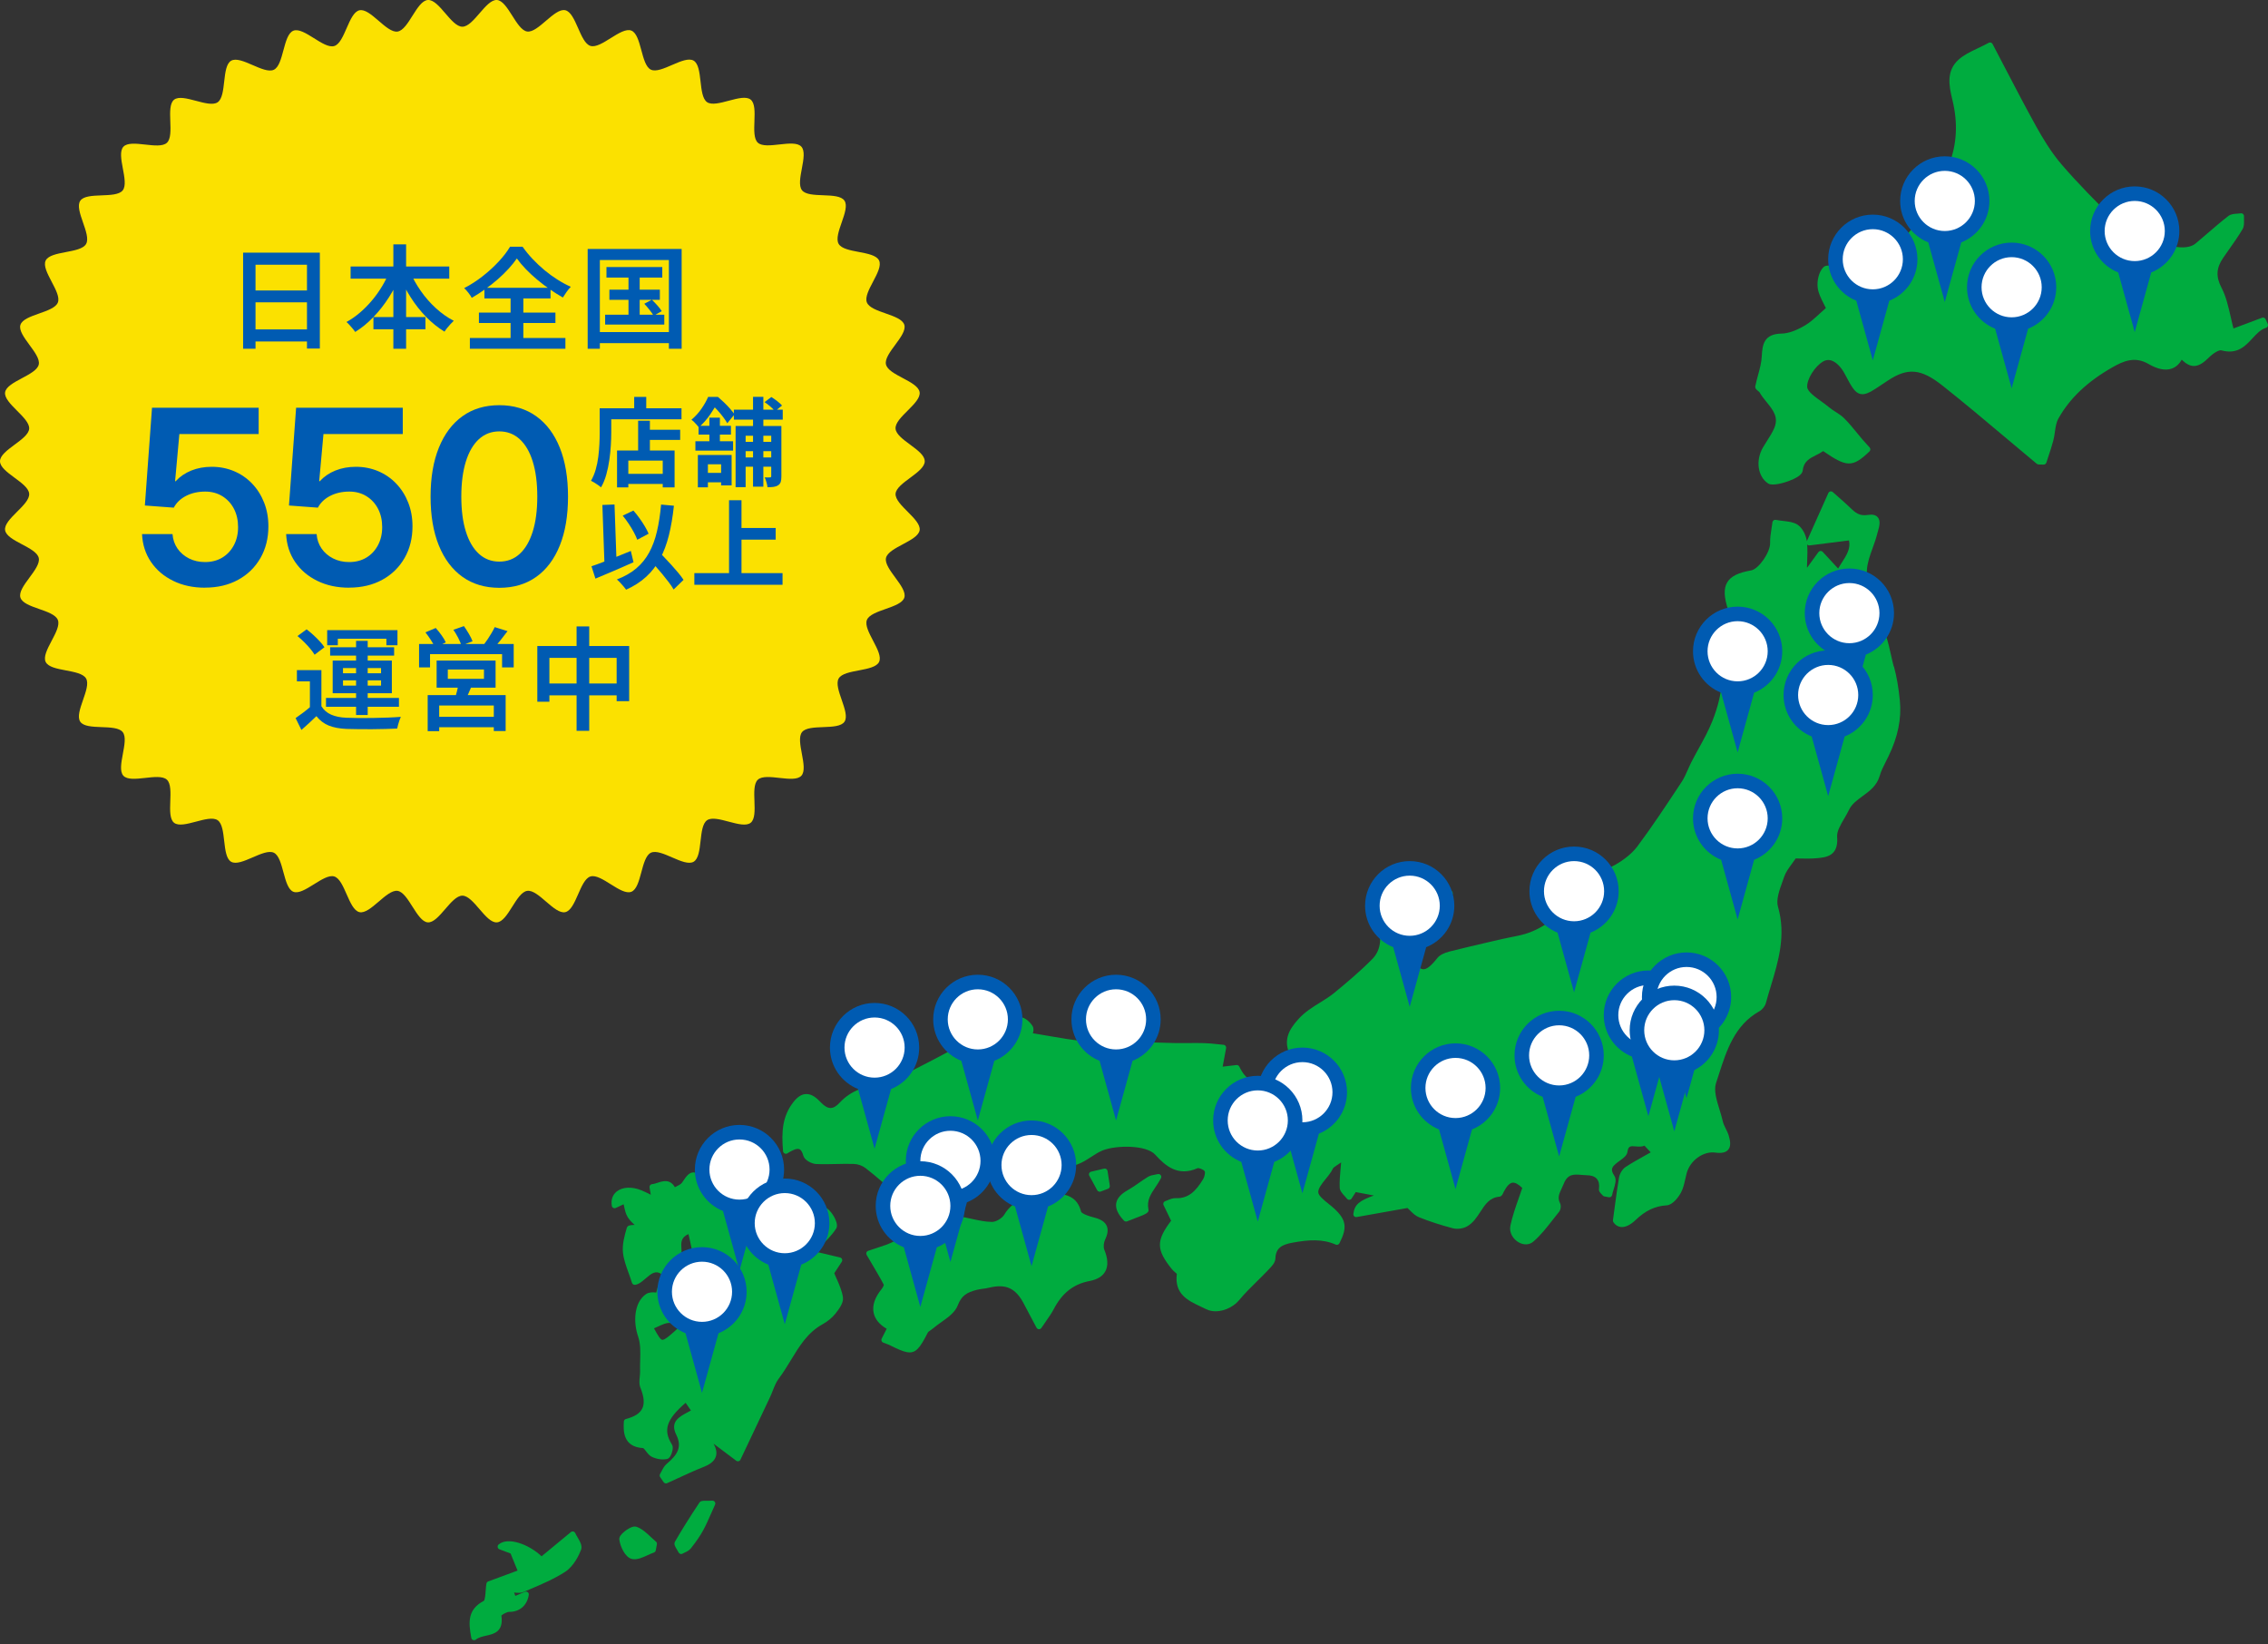 <?xml version="1.0" encoding="UTF-8"?><svg id="_レイヤー_1" xmlns="http://www.w3.org/2000/svg" viewBox="0 0 800 580"><rect x="0" y="0" width="800" height="580" fill="#333333" stroke="none"/><defs><style>.cls-1{fill:#00ac3f;}.cls-2{fill:#fff;}.cls-3{fill:#fbe100;}.cls-4{fill:#005bb2;}.cls-5{fill:#005bb2;}</style></defs><path class="cls-1" d="M668,235.14c-.36-1.33-.67-2.71-.99-4.17-.99-4.49-2.01-9.13-4.87-12.11-4.68-4.88-4.25-10.02-3.8-15.46.07-.81.14-1.62.19-2.44.16-2.55,1.06-5.04,2.02-7.69.6-1.66,1.22-3.38,1.65-5.12.06-.24.14-.51.22-.8.46-1.63,1.04-3.66-.1-4.94-.7-.79-1.81-1.05-3.41-.8-3.02.47-4.36-.66-6.46-2.7-1.19-1.15-2.41-2.22-3.83-3.47-.67-.58-1.37-1.2-2.13-1.88-.24-.21-.56-.3-.87-.23s-.57.28-.7.57l-7.59,16.97h0c-.27-2.02-1.48-4.66-3.28-5.82-1.37-.88-3.04-1.08-4.97-1.31-.87-.1-1.76-.21-2.71-.39-.27-.05-.55,0-.77.18s-.37.41-.4.68c-.1.78-.22,1.54-.34,2.28-.27,1.71-.53,3.32-.48,4.99.1,3.26-4.03,9.24-6.7,9.7-4.55.79-7.15,2.08-8.41,4.19-1.32,2.2-1.21,5.18.37,9.95,1.18,3.56.89,7.07-.81,9.87-1.73,2.86-4.79,4.77-8.63,5.4-.51.08-.87.54-.83,1.06l.38,5.05c.02.29.17.55.39.72.23.17.52.24.8.18,2.66-.55,4.65-.39,5.6.44.6.52.86,1.36.79,2.56-.25,4.14-1.35,8.72-3.28,13.61-1.32,3.35-3.12,6.62-4.86,9.78-.86,1.55-1.74,3.16-2.57,4.77-.46.9-.87,1.84-1.27,2.74-.67,1.52-1.31,2.96-2.16,4.26l-.85,1.29c-4.71,7.13-9.58,14.5-14.76,21.44-1.73,2.31-4.43,4.57-7.82,6.52-1.43.83-3.01,1.4-4.69,2.01-3.78,1.38-7.7,2.8-9.83,7.27-3.32,6.96-8.59,11.86-15.66,14.57-2.07.79-4.25,1.22-6.57,1.67-1.07.21-2.18.43-3.26.68-1.42.33-2.84.66-4.26.99-4.66,1.08-9.47,2.21-14.19,3.4-2.05.52-3.5,1.29-4.3,2.3-2.22,2.8-3.76,4.02-4.98,3.96-1.23-.06-2.68-1.43-4.67-4.43l2.35-7.54c.09-.29.04-.61-.13-.86s-.46-.41-.76-.43c-3.17-.21-3.78-1.01-3.89-1.25-.18-.39.09-.97.37-1.41.77-.14,1.49-.24,2.19-.34,1.66-.23,3.1-.42,4.31-1.15,2.09-1.25,3.97-2.87,5.78-4.43.56-.48,1.12-.97,1.69-1.44.73-.61,1.39-1.28,2.03-1.93.28-.29.57-.57.85-.86.23-.23.34-.56.29-.88-.05-.32-.26-.6-.56-.74-.4-.19-.82-.44-1.26-.72-1.12-.69-2.28-1.4-3.53-1.25-.68.08-1.36.16-2.04.24-4.39.5-8.93,1.03-13,2.68-4.41,1.8-6.65,6.04-5.72,10.82.81,4.13,1.17,8.83-2.26,12.31-4.37,4.43-9.23,8.49-13.44,11.95-1.55,1.27-3.23,2.31-5,3.41-2.63,1.62-5.35,3.31-7.63,5.83-3.62,3.99-5.47,7.75-2.74,13.09.12.24.21.52.27.77-.83.47-1.65.91-2.45,1.33-2.09,1.12-4.07,2.17-5.76,3.61-2.41,2.05-4.33,2.91-5.89,2.56-1.53-.32-2.93-1.83-4.27-4.6-.19-.38-.59-.61-1.01-.56l-4.87.57,1.22-6.53c.05-.28-.02-.56-.19-.79-.17-.22-.42-.37-.71-.39-.69-.06-1.39-.14-2.08-.21-1.55-.17-3.16-.34-4.76-.38-1.85-.05-3.72-.04-5.53-.02-1.56.01-3.17.03-4.74,0-2.37-.05-4.78-.13-7.11-.2-2.56-.09-5.21-.17-7.81-.22-1.97-.03-3.98,0-5.91.02-3.55.05-7.22.1-10.77-.22-4.46-.41-8.86-1.17-13.5-1.98-1.64-.29-3.34-.58-5.05-.86.23-.77.38-1.71-.08-2.49-.83-1.39-2.86-3.36-4.61-3.17-3.44.36-6.84,1.06-9.84,1.67-1.04.21-2.03.42-2.97.59-.24.05-.46.18-.6.37-.6.78-1.1,1.56-1.59,2.31-.9,1.4-1.69,2.61-2.69,3.17-8.27,4.66-16.87,9.03-25.18,13.26-2.3,1.17-4.33,1.88-6.19,2.17-5.04.78-10.27,2.13-14.4,6.61-1.15,1.25-2.2,1.87-3.21,1.87s-2.14-.62-3.37-1.92c-1.53-1.61-3.23-3.09-5.32-3-1.54.07-2.98.99-4.39,2.79-3.89,4.97-4.29,10.33-3.68,17.36.03.35.24.65.55.81.31.15.68.14.98-.05,1.31-.83,3.17-1.88,4.2-1.48.59.23,1.07,1.02,1.43,2.34.43,1.59,3,2.85,4.52,2.91,2.35.11,4.73.05,7.04,0,2.09-.05,4.26-.1,6.37-.02,1.34.05,2.91.61,4,1.45,1.95,1.49,3.87,3.12,5.72,4.7,1.6,1.36,3.25,2.76,4.93,4.09.96.75,2.82.63,3.79.03.73-.46,1.37-1.64,1.54-2.46.1-.51.04-.94-.19-1.27-1.8-2.54-.76-4.49.56-6.96.71-1.33,1.44-2.7,1.67-4.22.12-.51,2.1-1.68,4.3-2.18.48.42,1.47,1.92,2.04,3.24,1.72,3.99,5.02,5.42,9.3,4.02,4.55-1.49,9.41-2.43,13.96-3.26.22.02.77.44,1.1.69.46.35.94.71,1.47.95,2.65,1.18,3.88,1.6,4.55.72,1.93-2.54,4.37-3.15,7.93-1.98.9.3,1.77.78,2.68,1.3,1.01.57,2.06,1.15,3.21,1.51,4.51,1.37,7.97-.87,11.02-2.85,1.38-.9,2.69-1.75,4.07-2.3,4.74-1.89,15.37-1.98,18.52,1.49,3.59,3.94,8,7.88,14.98,4.77.42-.14,2.08.47,2.49,1.1.22.34.03,1.82-.57,2.8-2.52,4.15-5.13,6.88-9.73,6.69-.96-.04-1.87.34-2.68.68-.33.14-.64.27-.94.37-.27.09-.5.29-.61.56s-.11.57.02.83l2.66,5.52c-5.37,7.09-5.26,10.24.33,17.14.29.36.66.67,1.02.98.22.19.53.46.67.62-.93,7.13,3.98,9.44,8.32,11.48.65.3,1.3.61,1.93.93.61.31,1.25.52,1.92.64,3.54.66,7.64-1.16,9.78-3.76,1.92-2.34,4.15-4.53,6.3-6.65,1.26-1.24,2.55-2.51,3.79-3.82l.34-.36c1.09-1.13,2.34-2.42,2.39-3.9.13-3.75,2.32-4.89,6.04-5.57,5.78-1.07,10.59-1.36,15.25.68.48.21,1.05.01,1.29-.46,2.84-5.55,2.43-8.29-1.83-12.24-.61-.56-1.31-1.13-2-1.68-1.68-1.35-3.57-2.87-3.63-4.08-.07-1.37,1.32-3.09,2.66-4.74.66-.81,1.34-1.65,1.88-2.49.16-.24.28-.49.4-.72.15-.3.31-.61.45-.73.77-.6,1.61-1.15,2.67-1.84-.05.6-.1,1.17-.15,1.72-.24,2.63-.45,4.91-.35,7.15.05,1.16.9,2.08,1.72,2.96.31.34.61.66.83.96.19.26.51.41.84.4s.63-.18.81-.46l1.46-2.27,6.4,1.2c-5.04,1.8-6.87,3.17-7.24,6.51-.03.31.08.62.31.84.23.21.55.31.86.25l17.91-3.19c.31.28.61.58.9.87.94.93,1.91,1.89,3.14,2.38,3.69,1.48,7.73,2.79,12,3.91,1.55.4,3.63.11,5.05-.71,2.08-1.2,3.37-3.18,4.61-5.09,1.76-2.7,3.29-5.03,6.73-5.35.79-.08,1.12-.82,1.39-1.41.05-.1.09-.2.14-.29,1.03-2,2.06-3.08,3.05-3.23.92-.13,2.09.49,3.49,1.85-.4,1.2-.82,2.41-1.24,3.58-1.11,3.14-2.25,6.39-2.95,9.69-.54,2.57,1.03,4.79,2.83,5.86,1.83,1.09,3.84,1.01,5.24-.19,2.65-2.27,4.83-5.09,6.95-7.81.71-.92,1.43-1.83,2.16-2.73.6-.74.76-2.18.33-3.03-.97-1.92-.32-3.3.58-5.22.25-.53.51-1.07.74-1.66,1.4-3.53,3.63-3.33,6.44-3.08.61.06,1.25.11,1.87.12,1.05.02,2.49.25,3.36,1.27.7.82.95,2.02.74,3.58-.1.78.46,1.36.92,1.83.13.13.26.26.36.39.15.2.37.33.61.38l1.58.3h0c.26.05.53,0,.75-.16.22-.15.37-.38.42-.64.11-.58.32-1.28.53-1.94.54-1.75,1.1-3.56.27-4.81-1.58-2.35-.9-3.21,1.29-4.89.21-.16.44-.33.68-.5,1.16-.83,2.47-1.77,2.64-3.07.29-2.16,1.14-2.08,2.98-1.92.94.08,2.06.18,3.02-.26l2.21,2.35c-.73.41-1.43.81-2.12,1.19-2.49,1.39-4.64,2.59-6.73,3.97-1.12.73-2.07,2.26-2.33,3.71-.58,3.34-1.02,6.65-1.53,10.47-.2,1.47-.4,3-.62,4.61-.03.24.02.48.16.69.65.99,1.55,1.57,2.6,1.69,1.55.18,3.36-.68,5.23-2.46,3.49-3.33,6.86-4.93,10.93-5.17,2.15-.13,4.19-2.88,5.06-4.48.81-1.5,1.18-3.18,1.54-4.81.16-.71.32-1.45.51-2.14,1.26-4.47,5.88-7.76,10.09-7.18,2.21.3,3.68-.02,4.52-.99,1.1-1.27.72-3.22.21-4.96-.26-.9-.67-1.72-1.07-2.52-.43-.87-.84-1.69-1.02-2.53-.3-1.35-.74-2.76-1.16-4.13-1.03-3.35-2.09-6.81-1.24-9.38.34-1.01.67-2.04,1-3.07,2.74-8.53,5.57-17.35,14.23-22.23,1.09-.61,2.05-1.81,2.35-2.92.53-1.96,1.13-3.95,1.72-5.88,2.69-8.88,5.47-18.06,2.54-28.16-.7-2.43.51-5.81,1.59-8.79.22-.62.44-1.23.65-1.83.49-1.45,1.46-2.79,2.59-4.34.47-.64.95-1.3,1.43-2.01.45,0,.94.01,1.44.02,1.8.04,3.83.08,5.89-.1,3.31-.29,7.85-.68,7.29-7.53-.16-1.94,1.19-4.23,2.49-6.45.59-1,1.19-2.04,1.68-3.06.98-2.07,2.83-3.43,4.8-4.86,2.49-1.81,5.05-3.69,6.05-7.18.5-1.75,1.34-3.4,2.23-5.15.3-.58.59-1.16.87-1.74,3.32-6.84,4.63-13.25,4.01-19.59-.46-4.66-1.15-8.62-2.11-12.13l-.04.13h0ZM649.7,198.35c-.45.7-.9,1.42-1.33,2.17l-5.43-5.87c-.2-.22-.5-.34-.79-.32-.3.02-.57.17-.75.41l-3.92,5.41-.1-.03c.02-.72.04-1.44.07-2.16.08-1.95.15-3.95,0-5.94.22.26.55.39.89.34l13.86-1.75c.65,2.82-.81,5.12-2.48,7.75h-.02Z"/><path class="cls-1" d="M799.91,114.24l-.75-1.65c-.22-.48-.77-.71-1.26-.52l-10.08,3.78c-.38-1.45-.7-2.86-1.01-4.23-.83-3.63-1.61-7.06-3.18-10.07-2.07-3.96-1.9-7.04.57-10.63.64-.94,1.3-1.87,1.96-2.8,1.65-2.33,3.35-4.75,4.84-7.25.59-.98.56-2.16.53-3.3-.01-.45-.02-.88,0-1.26.02-.31-.1-.61-.32-.82-.23-.21-.54-.3-.84-.25-.37.06-.78.09-1.22.12-1.12.07-2.28.15-3.16.84-2.61,2.02-5.14,4.21-7.59,6.32-1.34,1.15-2.67,2.3-4.03,3.43-1.53,1.27-4.48,1.66-7.55.96-3.05-.69-5.46-2.23-6.27-4.01-2.11-4.62-5.61-6.09-11-4.64-1.15.31-3.21-.21-4.02-1-6.07-6.02-12.49-12.46-18.28-19.19-3.84-4.46-6.9-9.68-8.87-13.21-3.76-6.76-7.26-13.48-10.97-20.6-1.51-2.9-3.03-5.82-4.57-8.75-.12-.24-.34-.41-.59-.49s-.53-.05-.76.08c-1.37.74-2.67,1.36-3.93,1.96-2.62,1.25-4.89,2.33-6.73,4-4.26,3.87-3.46,8.88-2.17,14.1,2.02,8.21,1.62,15.75-1.23,23.03-1.1,2.8-1.92,5.74-2.7,8.58-.6,2.16-1.22,4.4-1.96,6.54-1.49,4.31-2.37,4.8-2.6,4.84-9.03,1.79-8.98,8.14-8.14,14.49.1.75.08,1.54.06,2.37-.02.87-.04,1.76.07,2.67.47,3.66-2.11,5.38-4.36,6.18-.68.24-2.15-.53-3.33-1.14-.6-.31-1.21-.63-1.8-.88-.16-.07-.44-.3-.66-.49-.53-.45-1.19-1.01-1.99-.76-3.39,1.07-5.07-.67-7.21-2.87-.74-.76-1.5-1.55-2.36-2.22-1.6-1.24-5.86-2.66-7.26-1.26-1.72,1.72-2.33,5.04-2.02,7.29.26,1.95,1.19,3.77,2.08,5.52.27.52.54,1.06.79,1.6-.73.64-1.42,1.28-2.1,1.9-1.75,1.61-3.41,3.14-5.23,4.21-3.19,1.88-5.96,2.85-8.24,2.89-6.16.1-6.83,3.7-7.04,8.05-.1,2.17-.68,4.31-1.3,6.57-.35,1.28-.71,2.6-.97,3.93-.16.8.48,1.3.95,1.67.16.13.43.34.49.43.7,1.24,1.63,2.39,2.52,3.49,2.38,2.93,4.43,5.47,2.61,9.46-.66,1.45-1.52,2.8-2.43,4.23-.49.76-.99,1.55-1.45,2.35-2.66,4.58-1.85,10.28,1.83,12.69.22.14.49.24.81.3,2.11.39,6.14-.91,8.14-1.85,2.06-.97,3.12-1.96,3.24-3.01.36-3.22,2.37-4.24,4.7-5.42.85-.43,1.73-.87,2.53-1.44,8.15,5.59,10.23,6,16.33.11.39-.37.41-.99.05-1.39-.26-.29-.53-.58-.79-.87-.58-.64-1.16-1.28-1.73-1.93-.67-.79-1.33-1.59-1.98-2.39-1.4-1.71-2.85-3.48-4.45-5.08-.93-.92-2.02-1.62-3.08-2.3-.82-.53-1.6-1.02-2.29-1.61-.84-.72-1.85-1.44-2.81-2.13-2.25-1.62-4.79-3.45-4.89-4.99-.18-2.72,2.64-7.27,5.59-9.01.92-.55,1.84-.68,2.81-.4,1.72.48,3.54,2.28,4.88,4.82,2.3,4.34,3.45,6.52,5.41,7.01,2.01.5,4.01-.86,8.43-3.83.25-.17.49-.33.74-.49l.52-.34c7.05-4.71,11.75-4.29,19.34,1.72,7.65,6.06,15.24,12.45,22.59,18.64,3.47,2.92,7.05,5.94,10.6,8.88.4.33.86.33,1.39.32.26,0,.6,0,1.06.02.45.02.86-.26,1-.69.23-.71.47-1.44.72-2.19.59-1.77,1.2-3.61,1.7-5.49.28-1.04.44-2.12.59-3.17.25-1.73.49-3.36,1.22-4.67,3.99-7.16,10.25-13.09,19.13-18.13,3.75-2.13,7.82-3.97,12.67-1.15,3.19,1.86,5.93,2.41,8.15,1.65,1.46-.5,2.66-1.56,3.56-3.15,1.59,1.51,2.9,2.18,4.23,2.21,2.02.05,3.82-1.46,5.47-3.09,1.52-1.5,3.5-2.64,4.3-2.42,5.62,1.55,8.46-1.53,10.96-4.25,1.49-1.61,2.89-3.13,4.78-3.7.28-.08.5-.28.62-.54s.12-.57,0-.83h-.01Z"/><path class="cls-1" d="M295.17,451.18c-.3-.69-.61-1.4-.9-2.11l2.65-4.04c.18-.27.21-.61.09-.92-.12-.3-.38-.53-.7-.6l-8.84-2.1c.49-.48.98-.95,1.47-1.41,2.29-2.18,4.45-4.24,6.02-6.72.31-.49.35-1.16.12-2.03-.49-1.83-2.15-4.44-3.74-5.28-1.61-.84-3.62-.55-5.57-.26-.79.12-1.54.23-2.25.26h-.1c-1.05.15-2.21-.36-3.44-.9-.33-.15-.66-.29-1-.43-4.26-1.73-6.32-5.76-5.14-10.02.17-.63.44-1.26.76-1.99.16-.38.33-.78.51-1.21.12-.3.09-.64-.08-.91-.17-.27-.46-.44-.78-.46-.67-.04-1.3-.03-1.86-.03-1.01,0-1.88.02-2.54-.24-9.58-3.66-13.25-2.4-18.73,6.4-.54.86-1.11,1.36-1.56,1.36-.42,0-.92-.41-1.38-1.14-1.25-1.98-2.34-2.88-3.55-2.89-1.59-.03-2.63,1.5-3.72,3.12l-.32.47c-.39.57-1.23.98-2.11,1.42-.14.07-.28.14-.42.21-1.75-2.98-4.23-2.18-6.09-1.57-.69.22-1.35.44-1.96.49-.28.03-.53.16-.7.39-.17.22-.24.5-.19.78l.43,2.56c-.05-.02-.1-.05-.15-.07-1.15-.58-2.15-1.08-3.19-1.5-3.33-1.36-6.65-1.19-8.67.43-1.48,1.19-2.09,2.99-1.73,5.07.05.31.25.57.52.71.28.14.6.15.88.02l2.77-1.29c.05.24.1.47.15.7.31,1.41.59,2.74,1.32,3.89.66,1.05,1.53,1.9,2.42,2.69-1.56.03-2.51.15-2.78,1.05-.79,2.73-1.68,5.82-1.34,8.8.26,2.34,1.09,4.63,1.96,7.05.41,1.13.83,2.29,1.22,3.54.15.46.61.75,1.09.69,1.33-.19,2.47-1.18,3.68-2.22,2.14-1.85,3.61-2.96,5.57-1.59l-1.81,6.54c-1.24-.2-2.67-.09-3.6.55-4.2,2.9-4.57,9.74-2.76,15,.87,2.52.79,5.38.71,8.41-.03,1.25-.07,2.54-.03,3.8.02.59-.04,1.21-.11,1.88-.13,1.32-.27,2.68.23,3.92,1.29,3.22,1.5,5.62.63,7.36s-2.7,2.86-5.74,3.67c-.42.11-.72.48-.74.91-.16,3.12-.45,8.93,6.81,9.36.22.06.72.72,1.02,1.11.54.71,1.15,1.51,1.97,1.92,1.7.86,3.79,1.17,5.45.81.59-.13,1.07-.67,1.48-1.64.16-.38.93-2.36.24-3.45-3.19-5.07-1.99-8.86,4.82-14.73l1.88,2.71c-.4.23-.8.44-1.2.65-2.93,1.57-6.25,3.34-4,7.86,2.2,4.41.42,7.14-3.4,10.36-.8.68-1.27,1.6-1.73,2.49-.19.37-.37.72-.56,1.03-.21.33-.2.76.02,1.08l1.23,1.81c.15.23.39.37.64.42.19.04.4.02.59-.07,1.28-.58,2.55-1.16,3.83-1.75,2.88-1.33,5.85-2.71,8.83-3.88,1.79-.7,3.92-1.77,4.55-3.8.4-1.29.13-2.76-.82-4.48h.02l7.96,5.99c.24.18.55.24.84.17s.54-.27.66-.54l2.97-6.26c2.52-5.32,4.98-10.51,7.43-15.71.37-.78.69-1.59,1-2.38.61-1.55,1.19-3.01,2.09-4.2,1.57-2.07,2.94-4.33,4.27-6.51,3.05-5.03,5.93-9.77,11.18-12.68,1.81-1,3.43-2.34,4.57-3.77,1.54-1.93,2.92-3.97,2.64-5.78-.34-2.22-1.27-4.35-2.16-6.41v.06h0ZM245.18,455.2c-.35.14-.6.46-.64.84-.1,1.04-.12,1.96-.14,2.77-.03,1.35-.05,2.41-.43,3.06-1.24,2.1-3.17,5.15-5.7,7.39-2,1.77-3.89,3.44-4.69,3.3h0c-.7-.13-1.63-1.73-2.89-4.05.45-.2.9-.4,1.34-.61,1.59-.74,3.09-1.44,4.36-1.29,4.9.57,6.29-2.11,7-4.81.13-.47-.11-.97-.56-1.17-.98-.43-1.94-.87-2.9-1.3-1.65-.75-3.24-1.46-4.84-2.13,4.09-.26,7.84-1.09,8.35-5.96.19-1.83-.89-3.57-2.13-5.58-.45-.72-.91-1.47-1.33-2.25.52-.84.45-1.96.38-3.05-.13-2.01-.25-3.93,2.49-5.1.12.52.23,1.03.35,1.55.47,2.09.91,4.07,1.32,6.08.1.47.13,1.01.16,1.59.07,1.22.15,2.48.88,3.45,1.64,2.15,2.32,3.95,1.97,5.2-.25.87-1.04,1.56-2.35,2.07h0Z"/><path class="cls-1" d="M389.81,437.21c.96-1.99,1.14-3.6.53-4.91-.62-1.33-2.01-2.26-4.26-2.84-4.45-1.14-4.73-2.06-4.73-2.07-1.37-5.4-5.1-6.01-9.04-6.65l-.57-.09c-6.51-1.09-14.36,2.39-17.5,7.75-.75,1.28-2.93,2.58-4.31,2.57-2.34-.02-4.7-.53-7.42-1.13-1.07-.23-2.17-.48-3.34-.7l-3.95-8.34c-.15-.32-.46-.53-.81-.57-.35-.03-.69.12-.9.41-.51.7-.91,1.38-1.27,1.97-.29.49-.69,1.14-.9,1.35-4.43.2-6.01,3.18-7.41,5.81-.54,1.01-1.05,1.96-1.69,2.77-1.49,1.86-3.8,3.63-6.86,5.26-1.86.99-3.93,1.65-6.12,2.36-.99.32-2.01.64-3.04,1.01-.28.1-.5.32-.6.6s-.07.59.08.85c.64,1.09,1.24,2.11,1.82,3.09,1.6,2.71,2.99,5.05,4.23,7.44-.03.27-.35.97-.78,1.5-2.41,2.99-3.36,5.82-2.8,8.41.48,2.22,2.02,4.1,4.59,5.6l-1.77,3.49c-.13.25-.14.54-.04.81.1.26.31.47.57.57.45.18.82.31,1.14.43.54.2.89.33,1.22.5,2.6,1.3,4.48,2.15,5.97,2.43,3.16.59,4.58-1.35,7.41-6.86.14-.28.57-.58.99-.86.28-.19.57-.4.85-.63.86-.75,1.89-1.48,2.88-2.18,2.42-1.71,4.92-3.49,5.87-5.99,1.31-3.45,3.24-4.53,6.57-5.41.69-.18,1.42-.28,2.18-.39.74-.1,1.5-.2,2.25-.39,6.02-1.48,9.49.16,12.39,5.83.85,1.67,1.73,3.32,2.76,5.23.5.94,1.04,1.94,1.62,3.04.17.31.48.51.83.53.35.02.69-.15.88-.44.6-.91,1.17-1.71,1.69-2.46,1.04-1.49,1.94-2.78,2.67-4.18,2.97-5.69,6.98-8.84,12.61-9.91,2.76-.52,4.64-1.68,5.59-3.43,1.05-1.93.92-4.5-.37-7.64-.36-.88-.23-2.47.29-3.54h0Z"/><path class="cls-1" d="M202.92,540.74c-.12-.29-.38-.5-.68-.57-.31-.07-.63,0-.87.2l-10.34,8.54c-4.46-4.24-11.88-6.98-15.15-4.16-.27.23-.39.58-.33.93s.3.64.63.76l3.92,1.48,2.46,6.03-10.34,3.82c-.33.12-.57.41-.64.75-.14.73-.19,1.58-.26,2.47-.07,1.02-.23,3.41-.69,3.65-5.75,3.04-5.41,7.52-4.38,13.05.06.35.31.63.64.75.05.02.11.03.16.04.29.05.59-.02.82-.21.93-.76,2.28-1.06,3.59-1.36,2.79-.62,6.24-1.4,5.39-7.12.5-.46,1.98-1.29,2.69-1.28,3.72.05,6.4-2.25,6.98-6.01.06-.36-.09-.72-.37-.94-.29-.22-.67-.27-1.01-.13l-3.36,1.44-.45-1.18h.06c1.18.12,2.29.23,3.3-.21.7-.3,1.39-.6,2.09-.89,4.22-1.8,8.59-3.65,12.5-6.16,3.23-2.08,5.05-6.17,5.68-7.83.53-1.39-.43-3.02-1.28-4.46-.31-.52-.6-1.02-.77-1.42v.02h0Z"/><path class="cls-1" d="M409.51,415.54c.18-.35.15-.77-.1-1.08-.24-.31-.65-.45-1.03-.35-.31.08-.64.14-.96.19-.84.15-1.7.3-2.48.77-1.14.69-2.24,1.45-3.31,2.2-1.23.86-2.49,1.74-3.79,2.47-2.5,1.4-3.85,2.93-4.12,4.69-.28,1.84.61,3.83,2.74,6.09.15.16.34.26.54.3.19.04.39.02.58-.06.69-.3,1.61-.65,2.59-1.01,3.87-1.47,5.18-1.96,4.93-3.16-.66-3.21.79-5.39,2.48-7.9.66-.98,1.33-1.99,1.93-3.13v-.02h0Z"/><path class="cls-1" d="M251.25,529.28c-.85.05-1.54.04-2.11.04-1.2-.01-1.99-.02-2.45.67-3.59,5.41-6.24,9.65-8.6,13.75-.51.88.1,1.85.74,2.89.2.32.4.65.53.91.12.25.34.44.61.52.04.01.07.02.11.03.24.04.48,0,.69-.12.25-.15.53-.28.81-.41.72-.34,1.53-.73,2.09-1.43,1.93-2.44,3.27-4.4,4.34-6.35,1-1.82,1.82-3.7,2.78-5.87.44-1,.91-2.07,1.43-3.21.15-.32.11-.69-.08-.98-.2-.29-.53-.45-.88-.43h0Z"/><path class="cls-1" d="M231.36,543.72c-.6-.5-1.2-1.06-1.78-1.61-1.53-1.44-3.11-2.93-5.06-3.61-1.39-.5-3.54,1.1-4.16,1.59-1.36,1.08-2,2.04-1.91,2.85.27,2.46,2.04,6.26,4.31,6.87.1.03.19.05.29.07,1.73.32,3.6-.54,5.41-1.37.77-.35,1.49-.69,2.19-.93.34-.12.59-.41.66-.76l.4-2.14c.07-.36-.06-.72-.34-.95h0Z"/><path class="cls-1" d="M387.71,420.31c.17.03.36.02.53-.05l2.59-.97c.44-.17.71-.62.64-1.09l-.8-5.2c-.04-.28-.2-.52-.43-.68s-.52-.21-.79-.14l-4.57,1.07c-.3.07-.56.28-.68.56-.13.28-.11.61.04.89l2.78,5.09c.15.27.41.45.69.5v.02h0Z"/><path class="cls-3" d="M326.19,162.68c0,3.98-10,7.56-10.29,11.46s9.07,8.98,8.49,12.85-11.01,5.98-11.87,9.8,7.62,10.22,6.47,13.97-11.78,4.25-13.21,7.91,6.01,11.25,4.3,14.79-12.28,2.43-14.25,5.84,4.26,12.01,2.04,15.26c-2.22,3.25-12.5.57-14.96,3.65-2.46,3.08,2.43,12.51-.25,15.4s-12.44-1.29-15.34,1.39.55,12.73-2.53,15.19-12.11-3.12-15.37-.9-1.34,12.67-4.76,14.65-11.51-4.89-15.07-3.18-3.21,12.32-6.89,13.77-10.64-6.56-14.42-5.4-5.02,11.7-8.88,12.58-9.52-8.09-13.45-7.5-6.7,10.82-10.67,11.11-8.21-9.42-12.19-9.42-8.28,9.7-12.19,9.42-6.79-10.53-10.66-11.11-9.62,8.37-13.45,7.5-5.13-11.42-8.88-12.58-10.76,6.83-14.42,5.4-3.35-12.06-6.89-13.77-11.66,5.15-15.07,3.18-1.51-12.42-4.76-14.65-12.29,3.35-15.37.9.36-12.51-2.53-15.19-12.65,1.5-15.34-1.39,2.21-12.31-.25-15.4-12.73-.39-14.96-3.65,4.02-11.84,2.04-15.26-12.53-2.28-14.25-5.84,5.74-11.1,4.3-14.79-12.05-4.13-13.21-7.91,7.35-10.11,6.47-13.97-11.29-5.88-11.87-9.8,8.78-8.89,8.49-12.85-10.29-7.48-10.29-11.46,10-7.56,10.29-11.46-9.07-8.98-8.49-12.85,11.01-5.98,11.87-9.8-7.62-10.22-6.47-13.97,11.78-4.25,13.21-7.91-6.01-11.25-4.3-14.79,12.28-2.43,14.25-5.84-4.26-12.01-2.04-15.26,12.5-.57,14.96-3.65-2.43-12.51.25-15.4,12.44,1.29,15.34-1.39-.55-12.73,2.53-15.19,12.11,3.12,15.37.9,1.34-12.67,4.76-14.65,11.51,4.89,15.07,3.18,3.21-12.32,6.89-13.77,10.64,6.56,14.42,5.4,5.01-11.72,8.87-12.6,9.52,8.09,13.45,7.5S146.93.31,150.9,0s8.21,9.42,12.19,9.42S171.37-.26,175.28,0s6.79,10.53,10.66,11.11,9.62-8.37,13.45-7.5,5.13,11.42,8.88,12.58c3.75,1.16,10.76-6.83,14.42-5.4s3.35,12.06,6.89,13.77,11.66-5.15,15.07-3.18,1.51,12.42,4.76,14.65,12.29-3.35,15.37-.9-.36,12.51,2.53,15.19,12.65-1.5,15.34,1.39-2.21,12.31.25,15.4,12.73.39,14.96,3.65-4.02,11.84-2.04,15.26,12.53,2.28,14.25,5.84-5.74,11.1-4.3,14.79,12.05,4.13,13.21,7.91-7.35,10.11-6.47,13.97,11.29,5.88,11.87,9.8-8.78,8.89-8.49,12.85,10.29,7.48,10.29,11.46v.02h.01Z"/><path class="cls-5" d="M85.75,89.11h27.07v33.82h-4.54v-29.56h-18.15v29.63h-4.38v-33.9h0ZM88.67,116.18h21.55v4.26h-21.55v-4.26ZM88.71,102.45h21.47v4.18h-21.47v-4.18Z"/><path class="cls-5" d="M137.48,95.53l3.87,1.22c-1.13,2.84-2.52,5.54-4.16,8.11-1.64,2.56-3.47,4.89-5.47,6.97s-4.14,3.83-6.43,5.25c-.24-.37-.54-.77-.91-1.2s-.74-.86-1.12-1.28c-.38-.42-.73-.76-1.05-1.03,1.63-.89,3.2-1.99,4.72-3.28,1.51-1.29,2.93-2.72,4.26-4.3s2.53-3.26,3.59-5.03,1.97-3.58,2.7-5.43h0ZM123.67,93.99h34.8v4.3h-34.8v-4.3ZM131.72,111.83h18.35v4.3h-18.35v-4.3ZM138.75,86.18h4.5v36.82h-4.5v-36.82ZM144.55,95.65c1,2.37,2.28,4.68,3.85,6.93,1.56,2.25,3.35,4.29,5.35,6.12s4.1,3.31,6.31,4.44c-.34.32-.72.69-1.12,1.13-.41.43-.8.89-1.18,1.36-.38.47-.7.92-.97,1.34-2.29-1.39-4.44-3.12-6.45-5.17s-3.83-4.35-5.45-6.89-3.01-5.2-4.16-7.99l3.83-1.26h-.01Z"/><path class="cls-5" d="M182.31,91.16c-.82,1.18-1.8,2.4-2.94,3.65s-2.41,2.48-3.79,3.69c-1.38,1.21-2.85,2.37-4.4,3.47-1.55,1.1-3.14,2.13-4.77,3.08-.26-.5-.66-1.09-1.18-1.77-.53-.68-1.03-1.24-1.5-1.66,2.29-1.18,4.48-2.6,6.57-4.24,2.09-1.64,3.97-3.37,5.64-5.17,1.67-1.8,2.99-3.53,3.97-5.19h4.42c1.05,1.5,2.24,2.95,3.55,4.34,1.32,1.39,2.71,2.7,4.18,3.93,1.47,1.22,3,2.33,4.58,3.33s3.14,1.84,4.7,2.53c-.53.55-1.03,1.16-1.5,1.83s-.91,1.32-1.3,1.95c-1.5-.84-3.03-1.81-4.6-2.9-1.57-1.09-3.07-2.24-4.52-3.45s-2.78-2.45-3.99-3.71-2.25-2.5-3.12-3.71ZM165.74,119.21h33.7v3.79h-33.7v-3.79ZM168.93,110.26h26.99v3.67h-26.99v-3.67ZM170.87,101.5h23.32v3.75h-23.32v-3.75h0ZM180.1,103.15h4.5v18.15h-4.5v-18.15Z"/><path class="cls-5" d="M207.29,87.8h33.15v35.2h-4.5v-31.29h-24.35v31.29h-4.3v-35.2h0ZM209.62,117.12h28.37v3.91h-28.37v-3.91ZM213.45,111h20.87v3.47h-20.87v-3.47ZM213.92,94.19h19.69v3.71h-19.69v-3.71ZM214.95,102.16h17.8v3.59h-17.8v-3.59ZM221.69,95.34h3.95v17.52h-3.95v-17.52ZM227.26,107.14l2.68-1.42c.63.61,1.28,1.28,1.95,2.03s1.18,1.42,1.52,1.99l-2.84,1.62c-.34-.58-.83-1.27-1.46-2.07s-1.25-1.52-1.85-2.15h0Z"/><path class="cls-5" d="M113.37,249.08c.82,1.34,1.97,2.34,3.45,2.98,1.49.65,3.27,1.01,5.35,1.09,1.18.05,2.59.09,4.22.1,1.63,0,3.35,0,5.15-.02,1.8-.03,3.56-.07,5.29-.14,1.72-.07,3.24-.15,4.56-.26-.16.32-.32.72-.49,1.22s-.33,1.01-.47,1.52c-.15.51-.26.98-.34,1.4-1.18.05-2.56.1-4.12.14-1.57.04-3.18.07-4.85.08s-3.29,0-4.85-.02c-1.56-.03-2.93-.05-4.08-.08-2.45-.11-4.52-.5-6.22-1.18-1.7-.69-3.15-1.79-4.36-3.32-.82.79-1.66,1.59-2.53,2.39-.87.8-1.79,1.62-2.76,2.47l-2.05-4.18c.84-.58,1.74-1.23,2.7-1.95s1.87-1.47,2.74-2.23h3.67,0ZM113.37,236.37v14.4h-4.06v-10.46h-4.58v-3.95h8.64ZM104.92,224.34l3.24-2.37c.76.58,1.55,1.24,2.37,1.99s1.56,1.49,2.25,2.23,1.24,1.43,1.66,2.09l-3.47,2.64c-.37-.63-.88-1.34-1.54-2.13s-1.38-1.57-2.17-2.35-1.56-1.48-2.33-2.11h-.01ZM114.99,246.16h25.73v3.12h-25.73v-3.12ZM115.42,222.25h24.78v5.33h-3.91v-2.29h-17.13v2.29h-3.75v-5.33h0ZM116.45,228.28h22.57v2.96h-22.57v-2.96ZM117.35,232.98h20.87v11.52h-20.87s0-11.52,0-11.52ZM120.99,235.62v1.85h13.42v-1.85h-13.42ZM120.99,239.96v1.85h13.42v-1.85h-13.42ZM125.6,226.03h4.1v26.16h-4.1s0-26.16,0-26.16Z"/><path class="cls-5" d="M147.82,227.14h33.38v8.25h-4.1v-4.66h-25.41v4.66h-3.87v-8.25ZM150.07,223.03l3.63-1.54c.68.76,1.37,1.62,2.05,2.56.68.95,1.18,1.79,1.5,2.53l-3.83,1.7c-.32-.71-.8-1.56-1.44-2.55s-1.28-1.89-1.91-2.7ZM150.86,245.17h27.5v12.67h-4.18v-9h-19.26v9.04h-4.06v-12.71h0ZM153.11,252.83h22.89v3.67h-22.89v-3.67h0ZM154.01,232.98h20.8v9.55h-20.8v-9.55ZM157.96,236.14v3.28h12.75v-3.28h-12.75ZM159.93,222.13l3.71-1.3c.58.82,1.16,1.73,1.76,2.74s1.02,1.89,1.28,2.62l-3.91,1.46c-.24-.76-.63-1.66-1.16-2.7-.54-1.04-1.1-1.98-1.68-2.82ZM161.71,241.19l4.81.32c-.39,1.03-.81,2.03-1.24,3-.43.97-.82,1.82-1.16,2.53l-3.71-.55c.26-.79.52-1.68.77-2.66.25-.99.43-1.86.53-2.62v-.02h0ZM174.49,221.18l4.54,1.42c-.84,1.11-1.69,2.2-2.54,3.28-.86,1.08-1.65,2-2.39,2.76l-3.43-1.3c.45-.58.91-1.22,1.38-1.93.47-.71.93-1.43,1.36-2.17.43-.74.8-1.42,1.09-2.05h-.01Z"/><path class="cls-5" d="M189.53,227.85h32.4v19.45h-4.42v-15.27h-23.72v15.47h-4.26v-19.65ZM191.74,241.07h28.25v4.18h-28.25v-4.18ZM203.38,220.94h4.46v36.82h-4.46v-36.82Z"/><path class="cls-5" d="M565.7,372.23c0-8.69-7.05-15.74-15.74-15.74s-15.74,7.05-15.74,15.74c0,6.64,4.11,12.3,9.92,14.62l5.82,21.04,5.82-21.04c5.81-2.31,9.92-7.98,9.92-14.62Z"/><circle class="cls-2" cx="549.96" cy="372.23" r="10.61"/><path class="cls-5" d="M597.18,358.03c0-8.69-7.05-15.74-15.74-15.74s-15.74,7.05-15.74,15.74c0,6.64,4.11,12.3,9.92,14.62l5.82,21.04,5.82-21.04c5.81-2.31,9.92-7.98,9.92-14.62Z"/><circle class="cls-2" cx="581.44" cy="358.03" r="10.61"/><path class="cls-5" d="M570.96,314.32c0-8.69-7.05-15.74-15.74-15.74s-15.74,7.05-15.74,15.74c0,6.64,4.11,12.3,9.92,14.62l5.82,21.04,5.82-21.04c5.81-2.31,9.92-7.98,9.92-14.62Z"/><circle class="cls-2" cx="555.22" cy="314.32" r="10.61"/><path class="cls-5" d="M610.64,351.66c0-8.69-7.05-15.74-15.74-15.74s-15.74,7.05-15.74,15.74c0,6.64,4.11,12.3,9.92,14.62l5.82,21.04,5.82-21.04c5.81-2.31,9.92-7.98,9.92-14.62Z"/><circle class="cls-2" cx="594.9" cy="351.66" r="10.61"/><path class="cls-5" d="M606.32,363.37c0-8.69-7.05-15.74-15.74-15.74s-15.74,7.05-15.74,15.74c0,6.64,4.11,12.3,9.92,14.62l5.82,21.04,5.82-21.04c5.81-2.31,9.92-7.98,9.92-14.62Z"/><circle class="cls-2" cx="590.58" cy="363.37" r="10.61"/><path class="cls-5" d="M512.99,319.45c0-8.69-7.05-15.74-15.74-15.74s-15.74,7.05-15.74,15.74c0,6.64,4.11,12.3,9.92,14.62l5.82,21.04,5.82-21.04c5.81-2.31,9.92-7.98,9.92-14.62h0Z"/><circle class="cls-2" cx="497.25" cy="319.45" r="10.61"/><path class="cls-5" d="M529.15,383.73c0-8.69-7.05-15.74-15.74-15.74s-15.74,7.05-15.74,15.74c0,6.64,4.11,12.3,9.92,14.62l5.82,21.04,5.82-21.04c5.81-2.31,9.92-7.98,9.92-14.62Z"/><circle class="cls-2" cx="513.41" cy="383.73" r="10.61"/><path class="cls-5" d="M475.14,385.22c0-8.69-7.05-15.74-15.74-15.74s-15.74,7.05-15.74,15.74c0,6.64,4.11,12.3,9.92,14.62l5.82,21.04,5.82-21.04c5.81-2.31,9.92-7.98,9.92-14.62h0Z"/><circle class="cls-2" cx="459.4" cy="385.22" r="10.61"/><path class="cls-5" d="M459.4,395.18c0-8.69-7.05-15.74-15.74-15.74s-15.74,7.05-15.74,15.74c0,6.64,4.11,12.3,9.92,14.62l5.82,21.04,5.82-21.04c5.81-2.31,9.92-7.98,9.92-14.62h0Z"/><circle class="cls-2" cx="443.66" cy="395.18" r="10.61"/><path class="cls-5" d="M379.6,410.92c0-8.69-7.05-15.74-15.74-15.74s-15.74,7.05-15.74,15.74c0,6.64,4.11,12.3,9.92,14.62l5.82,21.04,5.82-21.04c5.81-2.31,9.92-7.98,9.92-14.62h0Z"/><circle class="cls-2" cx="363.86" cy="410.92" r="10.61"/><path class="cls-5" d="M350.99,409.43c0-8.69-7.05-15.74-15.74-15.74s-15.74,7.05-15.74,15.74c0,6.64,4.11,12.3,9.92,14.62l5.82,21.04,5.82-21.04c5.81-2.31,9.92-7.98,9.92-14.62h0Z"/><circle class="cls-2" cx="335.25" cy="409.43" r="10.61"/><path class="cls-5" d="M340.37,425.31c0-8.69-7.05-15.74-15.74-15.74s-15.74,7.05-15.74,15.74c0,6.64,4.11,12.3,9.92,14.62l5.82,21.04,5.82-21.04c5.81-2.31,9.92-7.98,9.92-14.62h0Z"/><circle class="cls-2" cx="324.63" cy="425.31" r="10.61"/><path class="cls-5" d="M409.41,359.53c0-8.69-7.05-15.74-15.74-15.74s-15.74,7.05-15.74,15.74c0,6.64,4.11,12.3,9.92,14.62l5.82,21.04,5.82-21.04c5.81-2.31,9.92-7.98,9.92-14.62h0Z"/><circle class="cls-2" cx="393.67" cy="359.53" r="10.61"/><path class="cls-5" d="M324.23,369.48c0-8.69-7.05-15.74-15.74-15.74s-15.74,7.05-15.74,15.74c0,6.64,4.11,12.3,9.92,14.62l5.82,21.04,5.82-21.04c5.81-2.31,9.92-7.98,9.92-14.62h0Z"/><circle class="cls-2" cx="308.49" cy="369.48" r="10.61"/><path class="cls-5" d="M360.65,359.53c0-8.69-7.05-15.74-15.74-15.74s-15.74,7.05-15.74,15.74c0,6.64,4.11,12.3,9.92,14.62l5.82,21.04,5.82-21.04c5.81-2.31,9.92-7.98,9.92-14.62h0Z"/><circle class="cls-2" cx="344.91" cy="359.53" r="10.61"/><path class="cls-5" d="M276.58,412.5c0-8.69-7.05-15.74-15.74-15.74s-15.74,7.05-15.74,15.74c0,6.64,4.11,12.3,9.92,14.62l5.82,21.04,5.82-21.04c5.81-2.31,9.92-7.98,9.92-14.62h0Z"/><circle class="cls-2" cx="260.84" cy="412.5" r="10.61"/><path class="cls-5" d="M292.56,431.41c0-8.69-7.05-15.74-15.74-15.74s-15.74,7.05-15.74,15.74c0,6.64,4.11,12.3,9.92,14.62l5.82,21.04,5.82-21.04c5.81-2.31,9.92-7.98,9.92-14.62h0Z"/><circle class="cls-2" cx="276.82" cy="431.41" r="10.61"/><path class="cls-5" d="M263.36,455.61c0-8.69-7.05-15.74-15.74-15.74s-15.74,7.05-15.74,15.74c0,6.64,4.11,12.3,9.92,14.62l5.82,21.04,5.82-21.04c5.81-2.31,9.92-7.98,9.92-14.62Z"/><circle class="cls-2" cx="247.62" cy="455.61" r="10.61"/><path class="cls-5" d="M628.66,288.63c0-8.69-7.05-15.74-15.74-15.74s-15.74,7.05-15.74,15.74c0,6.64,4.11,12.3,9.92,14.62l5.82,21.04,5.82-21.04c5.81-2.31,9.92-7.98,9.92-14.62Z"/><circle class="cls-2" cx="612.92" cy="288.63" r="10.61"/><path class="cls-5" d="M628.66,229.7c0-8.69-7.05-15.74-15.74-15.74s-15.74,7.05-15.74,15.74c0,6.64,4.11,12.3,9.92,14.62l5.82,21.04,5.82-21.04c5.81-2.31,9.92-7.98,9.92-14.62h0Z"/><circle class="cls-2" cx="612.92" cy="229.7" r="10.61"/><path class="cls-5" d="M668.08,216.25c0-8.69-7.05-15.74-15.74-15.74s-15.74,7.05-15.74,15.74c0,6.64,4.11,12.3,9.92,14.62l5.82,21.04,5.82-21.04c5.81-2.31,9.92-7.98,9.92-14.62Z"/><circle class="cls-2" cx="652.34" cy="216.25" r="10.61"/><path class="cls-5" d="M676.34,91.44c0-8.69-7.05-15.74-15.74-15.74s-15.74,7.05-15.74,15.74c0,6.64,4.11,12.3,9.92,14.62l5.82,21.04,5.82-21.04c5.81-2.31,9.92-7.98,9.92-14.62Z"/><circle class="cls-2" cx="660.6" cy="91.44" r="10.61"/><path class="cls-5" d="M768.73,81.48c0-8.69-7.05-15.74-15.74-15.74s-15.74,7.05-15.74,15.74c0,6.64,4.11,12.3,9.92,14.62l5.82,21.04,5.82-21.04c5.81-2.31,9.92-7.98,9.92-14.62Z"/><circle class="cls-2" cx="752.99" cy="81.48" r="10.61"/><path class="cls-5" d="M725.31,101.31c0-8.69-7.05-15.74-15.74-15.74s-15.74,7.05-15.74,15.74c0,6.64,4.11,12.3,9.92,14.62l5.82,21.04,5.82-21.04c5.81-2.31,9.92-7.98,9.92-14.62Z"/><circle class="cls-2" cx="709.57" cy="101.31" r="10.61"/><path class="cls-5" d="M701.73,70.87c0-8.69-7.05-15.74-15.74-15.74s-15.74,7.05-15.74,15.74c0,6.64,4.11,12.3,9.92,14.62l5.82,21.04,5.82-21.04c5.81-2.31,9.92-7.98,9.92-14.62Z"/><circle class="cls-2" cx="685.99" cy="70.87" r="10.61"/><path class="cls-5" d="M660.6,245.13c0-8.69-7.05-15.74-15.74-15.74s-15.74,7.05-15.74,15.74c0,6.64,4.11,12.3,9.92,14.62l5.82,21.04,5.82-21.04c5.81-2.31,9.92-7.98,9.92-14.62Z"/><circle class="cls-2" cx="644.86" cy="245.13" r="10.61"/><path class="cls-4" d="M211.53,144h4.08v8.57c0,1.38-.05,2.91-.15,4.57s-.28,3.38-.53,5.13c-.25,1.76-.61,3.46-1.07,5.12-.46,1.65-1.08,3.15-1.85,4.49-.25-.23-.6-.49-1.04-.8-.44-.31-.89-.6-1.34-.88-.45-.28-.84-.49-1.16-.63.7-1.22,1.26-2.56,1.67-4.01.41-1.45.71-2.94.9-4.45s.32-3.01.39-4.47c.07-1.46.1-2.82.1-4.06v-8.57ZM213.5,144h26.89v3.88h-26.89v-3.88ZM217.65,158.89h20.3v13.02h-4.18v-9.45h-12.14v9.45h-3.98v-13.02ZM219.79,167.12h15.98v3.57h-15.98v-3.57ZM223.7,139.99h4.25v6.22h-4.25v-6.22ZM225.09,148.39h4.15v12.61h-4.15v-12.61ZM227.07,151.58h12.85v3.57h-12.85v-3.57Z"/><path class="cls-4" d="M249.78,139.99h2.21v.78h1.19v1.09c-.68,1.25-1.55,2.66-2.62,4.25-1.07,1.59-2.41,3.13-4.05,4.62-.2-.27-.46-.58-.77-.93s-.62-.69-.95-1-.63-.57-.9-.75c1.41-1.2,2.6-2.52,3.59-3.96.99-1.44,1.75-2.81,2.3-4.1ZM245.29,155.63h13.29v3.3h-13.29v-3.3ZM246.17,160.46h11.9v10.74h-3.71v-7.45h-4.66v8.13h-3.54v-11.42ZM246.41,150.19h11.42v3.09h-11.42v-3.09ZM247.5,166.78h8.87v3.33h-8.87v-3.33ZM250.22,147.3h3.71v9.59h-3.71v-9.59ZM250.49,139.99h2.75c.7.59,1.43,1.25,2.18,1.97.75.73,1.45,1.45,2.09,2.18s1.17,1.39,1.58,2.01l-2.55,3.13c-.34-.61-.81-1.32-1.41-2.12-.6-.8-1.25-1.6-1.96-2.38-.7-.78-1.38-1.45-2.04-1.99h-.65v-2.79ZM258.86,144.48h17.24v3.54h-17.24v-3.54ZM259.47,150.26h14.59v3.43h-11.05v18.12h-3.54v-21.56ZM261,155.83h13.09v3.3h-13.09v-3.3ZM261,161.34h13.09v3.26h-13.09v-3.26ZM265.62,139.96h3.64v31.69h-3.64v-31.69ZM269.7,141.83l2.38-1.8c.66.41,1.35.89,2.07,1.45.73.56,1.29,1.07,1.7,1.55l-2.48,2.01c-.36-.48-.9-1.01-1.6-1.62-.7-.6-1.39-1.13-2.07-1.58ZM272.05,150.26h3.57v17.78c0,.77-.07,1.4-.22,1.9s-.46.91-.94,1.22c-.45.29-.98.48-1.58.56s-1.32.12-2.16.12c-.05-.5-.16-1.08-.36-1.75-.19-.67-.4-1.24-.63-1.72.41.02.8.03,1.17.03s.62-.01.73-.03c.27,0,.41-.14.41-.41v-17.71Z"/><path class="cls-4" d="M208.64,199.72c1.16-.38,2.5-.87,4.03-1.46,1.53-.59,3.14-1.22,4.83-1.9,1.69-.68,3.36-1.36,5.01-2.04l.95,3.98c-1.52.68-3.06,1.36-4.62,2.04-1.56.68-3.1,1.34-4.61,1.97-1.51.63-2.91,1.22-4.2,1.77l-1.39-4.35ZM212.48,178.1l4.28-.17.78,22.1-4.28.17-.78-22.1ZM233.19,177.96l4.52.41c-.41,3.85-1,7.33-1.77,10.42-.77,3.09-1.8,5.85-3.09,8.26s-2.92,4.53-4.88,6.34c-1.96,1.81-4.33,3.34-7.12,4.59-.2-.29-.5-.67-.88-1.12-.39-.45-.79-.91-1.22-1.38-.43-.46-.82-.83-1.16-1.1,2.72-1.04,5-2.35,6.85-3.91,1.85-1.56,3.36-3.43,4.54-5.59,1.18-2.17,2.1-4.65,2.75-7.45.66-2.8,1.14-5.96,1.46-9.47ZM219.65,181.87l3.77-1.8c.73.82,1.44,1.71,2.14,2.69s1.33,1.93,1.89,2.87c.56.94,1,1.81,1.34,2.6l-4.01,2.14c-.27-.77-.68-1.66-1.22-2.67s-1.16-2.02-1.84-3.04c-.68-1.02-1.37-1.95-2.07-2.79ZM228.56,196.7l3.13-2.89c.77.82,1.6,1.69,2.5,2.62.9.93,1.78,1.88,2.65,2.84.87.96,1.68,1.89,2.43,2.79s1.36,1.72,1.84,2.46l-3.5,3.4c-.43-.77-1-1.63-1.72-2.57-.71-.94-1.48-1.91-2.31-2.91-.83-1-1.68-1.99-2.55-2.97s-1.69-1.91-2.46-2.77Z"/><path class="cls-4" d="M244.92,202.14h31.11v4.11h-31.11v-4.11ZM257.16,176.43h4.39v27.98h-4.39v-27.98ZM259.47,186.22h14.14v4.11h-14.14v-4.11Z"/><path class="cls-4" d="M72.31,207.28c-4.2,0-7.94-.8-11.23-2.42-3.29-1.61-5.9-3.83-7.83-6.68-1.93-2.84-2.98-6.11-3.15-9.81h10.75c.14,1.9.72,3.6,1.74,5.08,1.02,1.48,2.38,2.65,4.07,3.51,1.69.85,3.58,1.28,5.65,1.28,2.32,0,4.35-.53,6.09-1.57,1.74-1.05,3.1-2.51,4.09-4.37.99-1.86,1.49-4,1.49-6.4s-.49-4.59-1.47-6.47c-.98-1.88-2.35-3.35-4.09-4.43-1.75-1.08-3.76-1.62-6.03-1.62-2.52,0-4.77.5-6.74,1.51s-3.42,2.39-4.35,4.16l-10.2-.76,2.52-34.48h37.62v9.28h-27.97l-1.51,16.63h.21c1.48-1.62,3.32-2.88,5.5-3.76,2.18-.88,4.59-1.32,7.22-1.32,2.83,0,5.46.52,7.89,1.55,2.44,1.04,4.56,2.5,6.36,4.39,1.81,1.89,3.21,4.12,4.22,6.68,1.01,2.56,1.51,5.35,1.51,8.38,0,4.2-.94,7.93-2.81,11.19-1.88,3.26-4.49,5.82-7.85,7.66s-7.26,2.77-11.72,2.77Z"/><path class="cls-4" d="M123.14,207.28c-4.2,0-7.94-.8-11.23-2.42-3.29-1.61-5.9-3.83-7.83-6.68-1.93-2.84-2.98-6.11-3.15-9.81h10.75c.14,1.9.72,3.6,1.74,5.08,1.02,1.48,2.38,2.65,4.07,3.51,1.69.85,3.58,1.28,5.65,1.28,2.32,0,4.35-.53,6.09-1.57,1.74-1.05,3.1-2.51,4.09-4.37.99-1.86,1.49-4,1.49-6.4s-.49-4.59-1.47-6.47c-.98-1.88-2.35-3.35-4.09-4.43-1.75-1.08-3.76-1.62-6.03-1.62-2.52,0-4.77.5-6.74,1.51s-3.42,2.39-4.35,4.16l-10.2-.76,2.52-34.48h37.62v9.28h-27.97l-1.51,16.63h.21c1.48-1.62,3.32-2.88,5.5-3.76,2.18-.88,4.59-1.32,7.22-1.32,2.83,0,5.46.52,7.89,1.55,2.44,1.04,4.56,2.5,6.36,4.39,1.81,1.89,3.21,4.12,4.22,6.68,1.01,2.56,1.51,5.35,1.51,8.38,0,4.2-.94,7.93-2.81,11.19-1.88,3.26-4.49,5.82-7.85,7.66s-7.26,2.77-11.72,2.77Z"/><path class="cls-4" d="M176.12,207.32c-5.04,0-9.36-1.29-12.98-3.86-3.61-2.58-6.39-6.26-8.34-11.06-1.95-4.8-2.92-10.55-2.92-17.24s.97-12.44,2.92-17.26c1.95-4.81,4.72-8.52,8.34-11.11,3.61-2.59,7.94-3.88,12.98-3.88s9.37,1.29,13,3.88c3.62,2.59,6.4,6.29,8.34,11.11,1.93,4.82,2.9,10.57,2.9,17.26s-.97,12.44-2.9,17.24c-1.93,4.8-4.7,8.49-8.31,11.06-3.61,2.58-7.95,3.86-13.02,3.86ZM176.12,198.08c2.83,0,5.23-.92,7.22-2.75,1.99-1.83,3.51-4.46,4.58-7.87,1.06-3.42,1.6-7.52,1.6-12.3s-.53-8.94-1.6-12.37c-1.06-3.43-2.6-6.06-4.6-7.89-2-1.83-4.4-2.75-7.2-2.75s-5.2.92-7.2,2.75c-2,1.83-3.53,4.47-4.6,7.89-1.06,3.43-1.6,7.55-1.6,12.37s.53,8.89,1.6,12.3c1.06,3.42,2.6,6.04,4.6,7.87,2,1.83,4.4,2.75,7.2,2.75Z"/></svg>